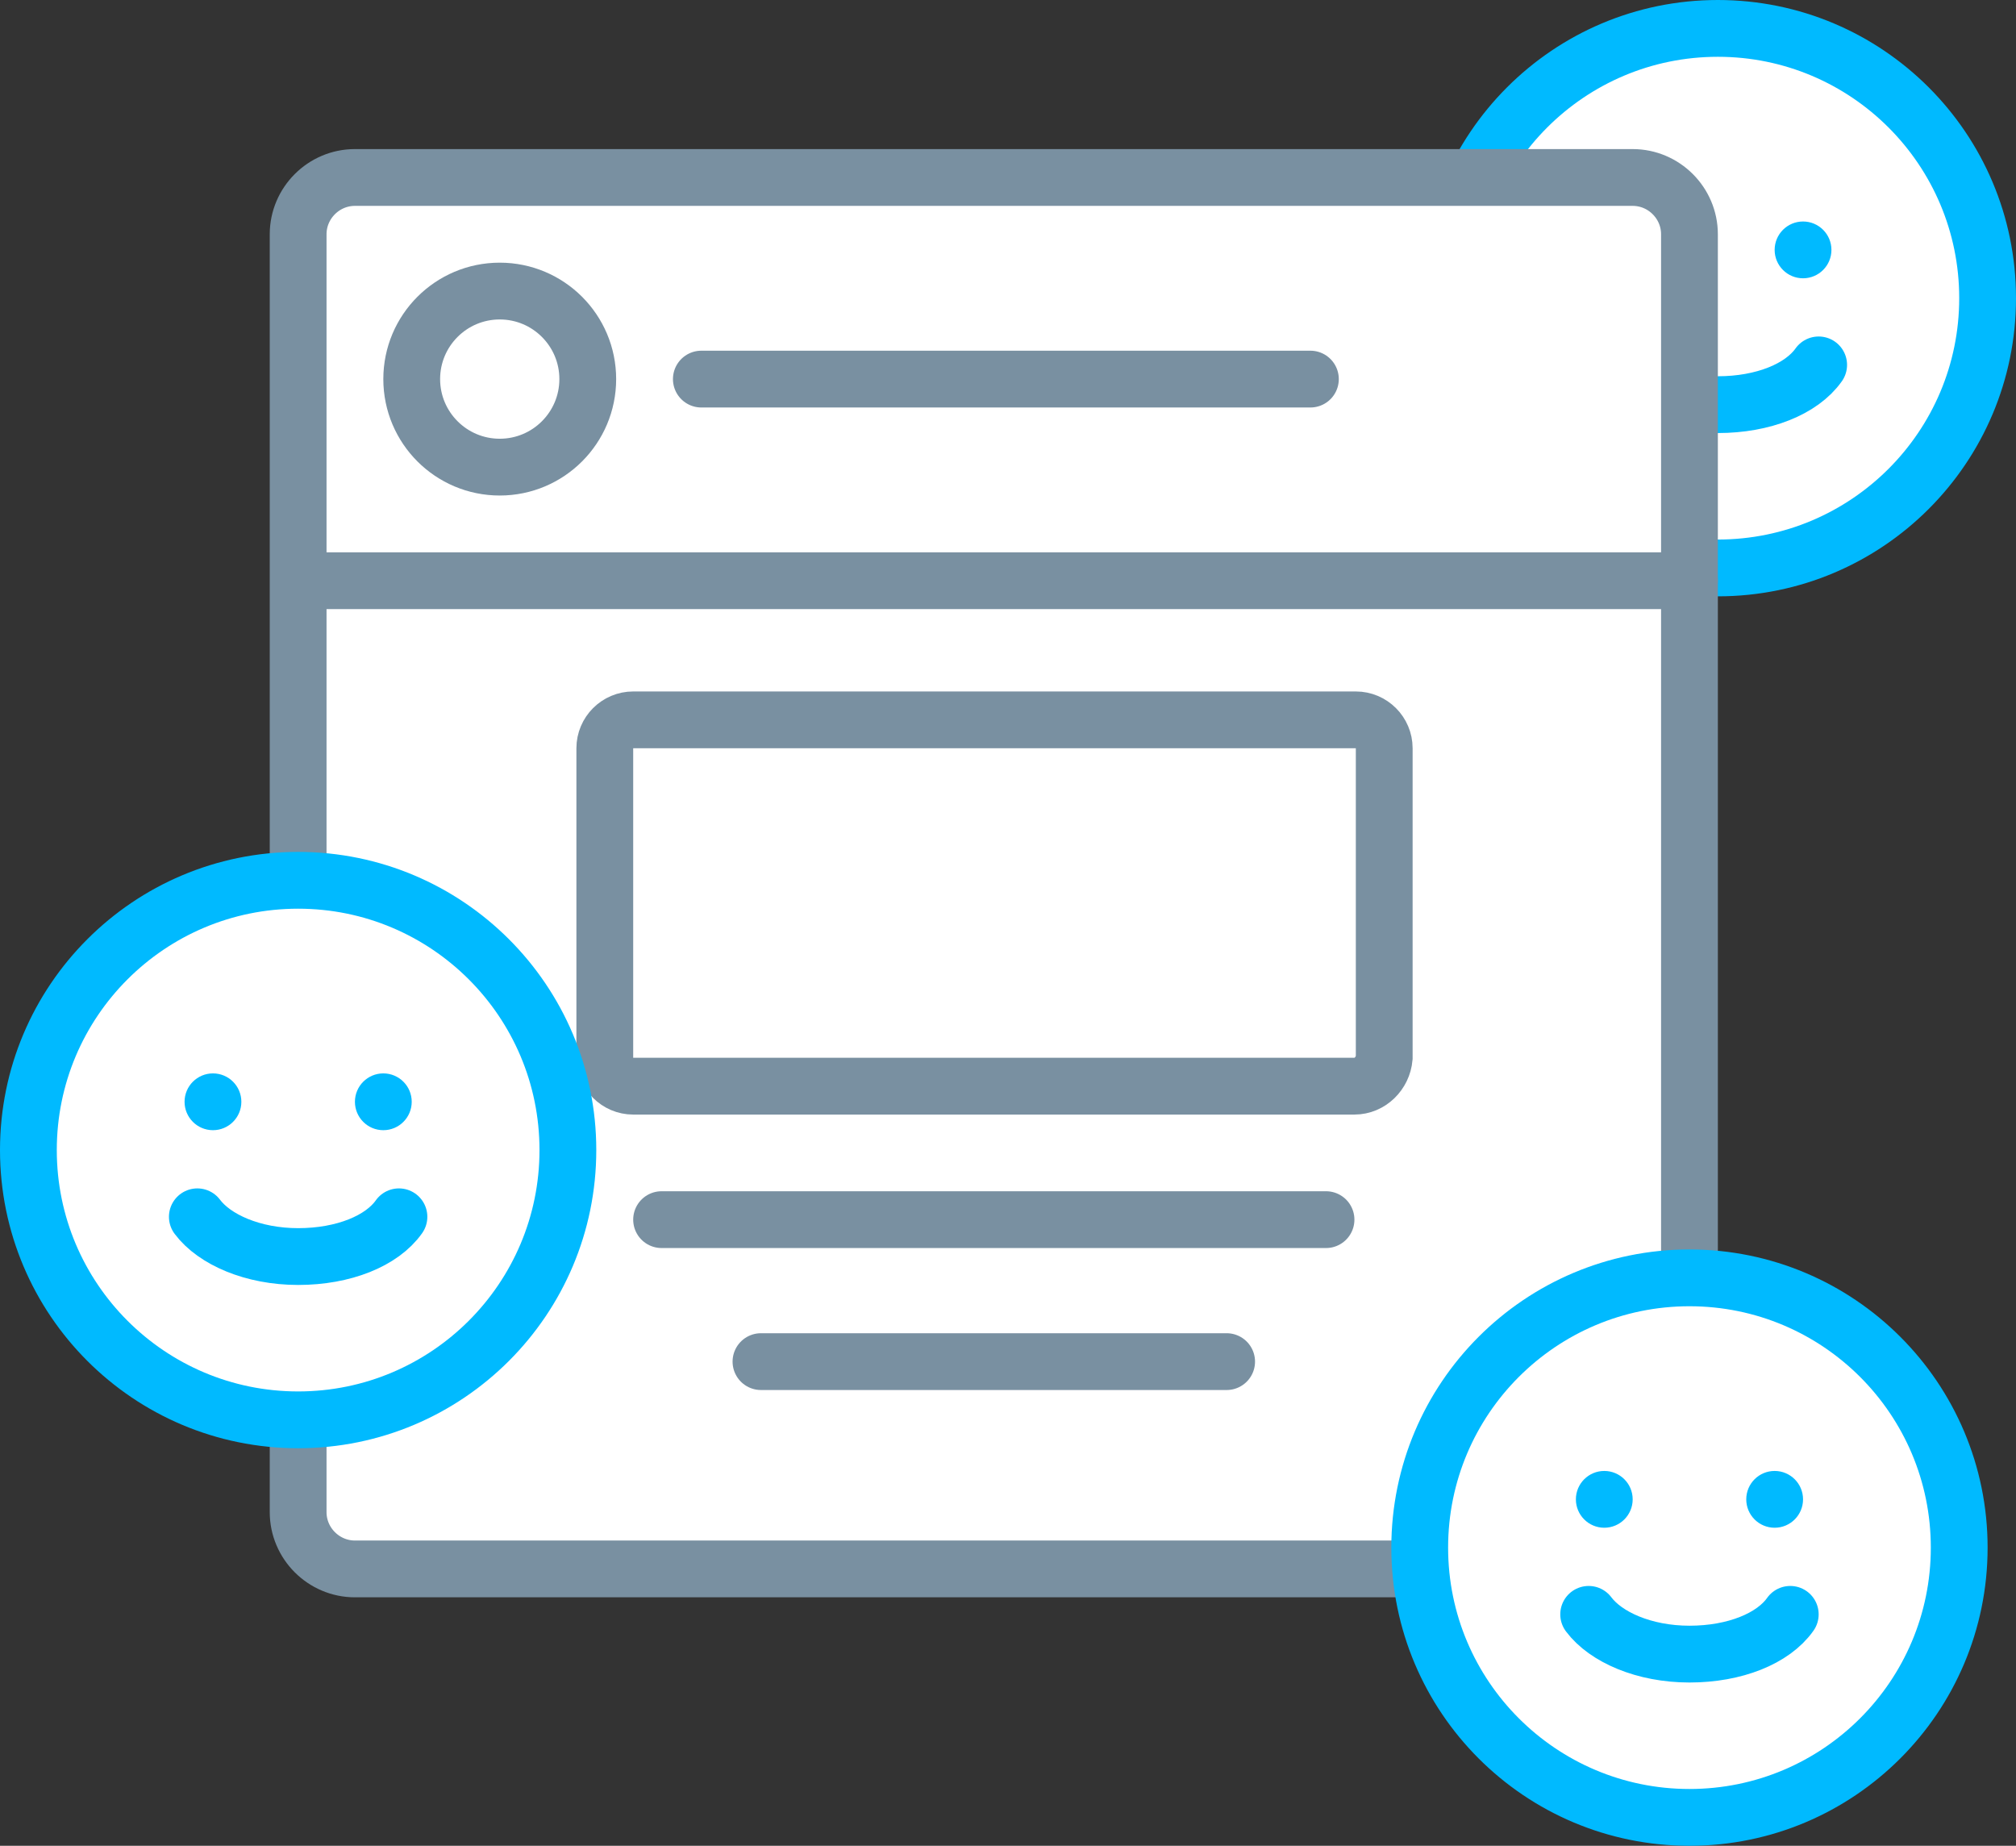 <svg enable-background="new 0 0 142 130" viewBox="0 0 142 130" xmlns="http://www.w3.org/2000/svg"><rect x="0" y="0" width="142" height="130" fill="#333333" stroke="none"/><circle cx="121" cy="21" fill="#fff" r="19" stroke="#00baff" stroke-miterlimit="10" stroke-width="4"/><circle cx="115" cy="17.6" fill="#00baff" r="2"/><circle cx="127" cy="17.6" fill="#00baff" r="2"/><g stroke-miterlimit="10" stroke-width="4"><path d="m113.9 25.7c1.2 1.6 3.9 2.8 7.1 2.8s5.9-1.1 7.1-2.8" fill="#fff" stroke="#00baff" stroke-linecap="round"/><path d="m115 110.5h-90c-2.2 0-4-1.8-4-4v-90c0-2.2 1.8-4 4-4h90c2.2 0 4 1.8 4 4v90c0 2.2-1.8 4-4 4z" fill="#fff" stroke="#7990a1"/><circle cx="35.2" cy="26.7" fill="#fff" r="6.2" stroke="#7990a1"/><path d="m49.4 26.7h42.9" fill="none" stroke="#7990a1" stroke-linecap="round"/><path d="m46.6 85.9h46.8" fill="none" stroke="#7990a1" stroke-linecap="round"/><path d="m53.6 95.9h32.8" fill="none" stroke="#7990a1" stroke-linecap="round"/><path d="m21.4 40.9h97.6" fill="none" stroke="#7990a1" stroke-linecap="round"/><path d="m95.4 76.5h-50.8c-1.1 0-2-.9-2-2v-21.8c0-1.1.9-2 2-2h50.9c1.1 0 2 .9 2 2v21.8c-.1 1.1-1 2-2.1 2z" fill="none" stroke="#7990a1" stroke-linecap="round"/><circle cx="21" cy="81" fill="#fff" r="19" stroke="#00baff"/></g><circle cx="15" cy="77.6" fill="#00baff" r="2"/><circle cx="27" cy="77.6" fill="#00baff" r="2"/><path d="m13.9 85.7c1.2 1.6 3.9 2.8 7.1 2.8s5.9-1.1 7.1-2.8" fill="#fff" stroke="#00baff" stroke-linecap="round" stroke-miterlimit="10" stroke-width="4"/><circle cx="119" cy="109" fill="#fff" r="19" stroke="#00baff" stroke-miterlimit="10" stroke-width="4"/><circle cx="113" cy="105.6" fill="#00baff" r="2"/><circle cx="125" cy="105.6" fill="#00baff" r="2"/><path d="m111.9 113.7c1.2 1.6 3.9 2.8 7.1 2.8s5.9-1.1 7.1-2.8" fill="#fff" stroke="#00baff" stroke-linecap="round" stroke-miterlimit="10" stroke-width="4"/></svg>